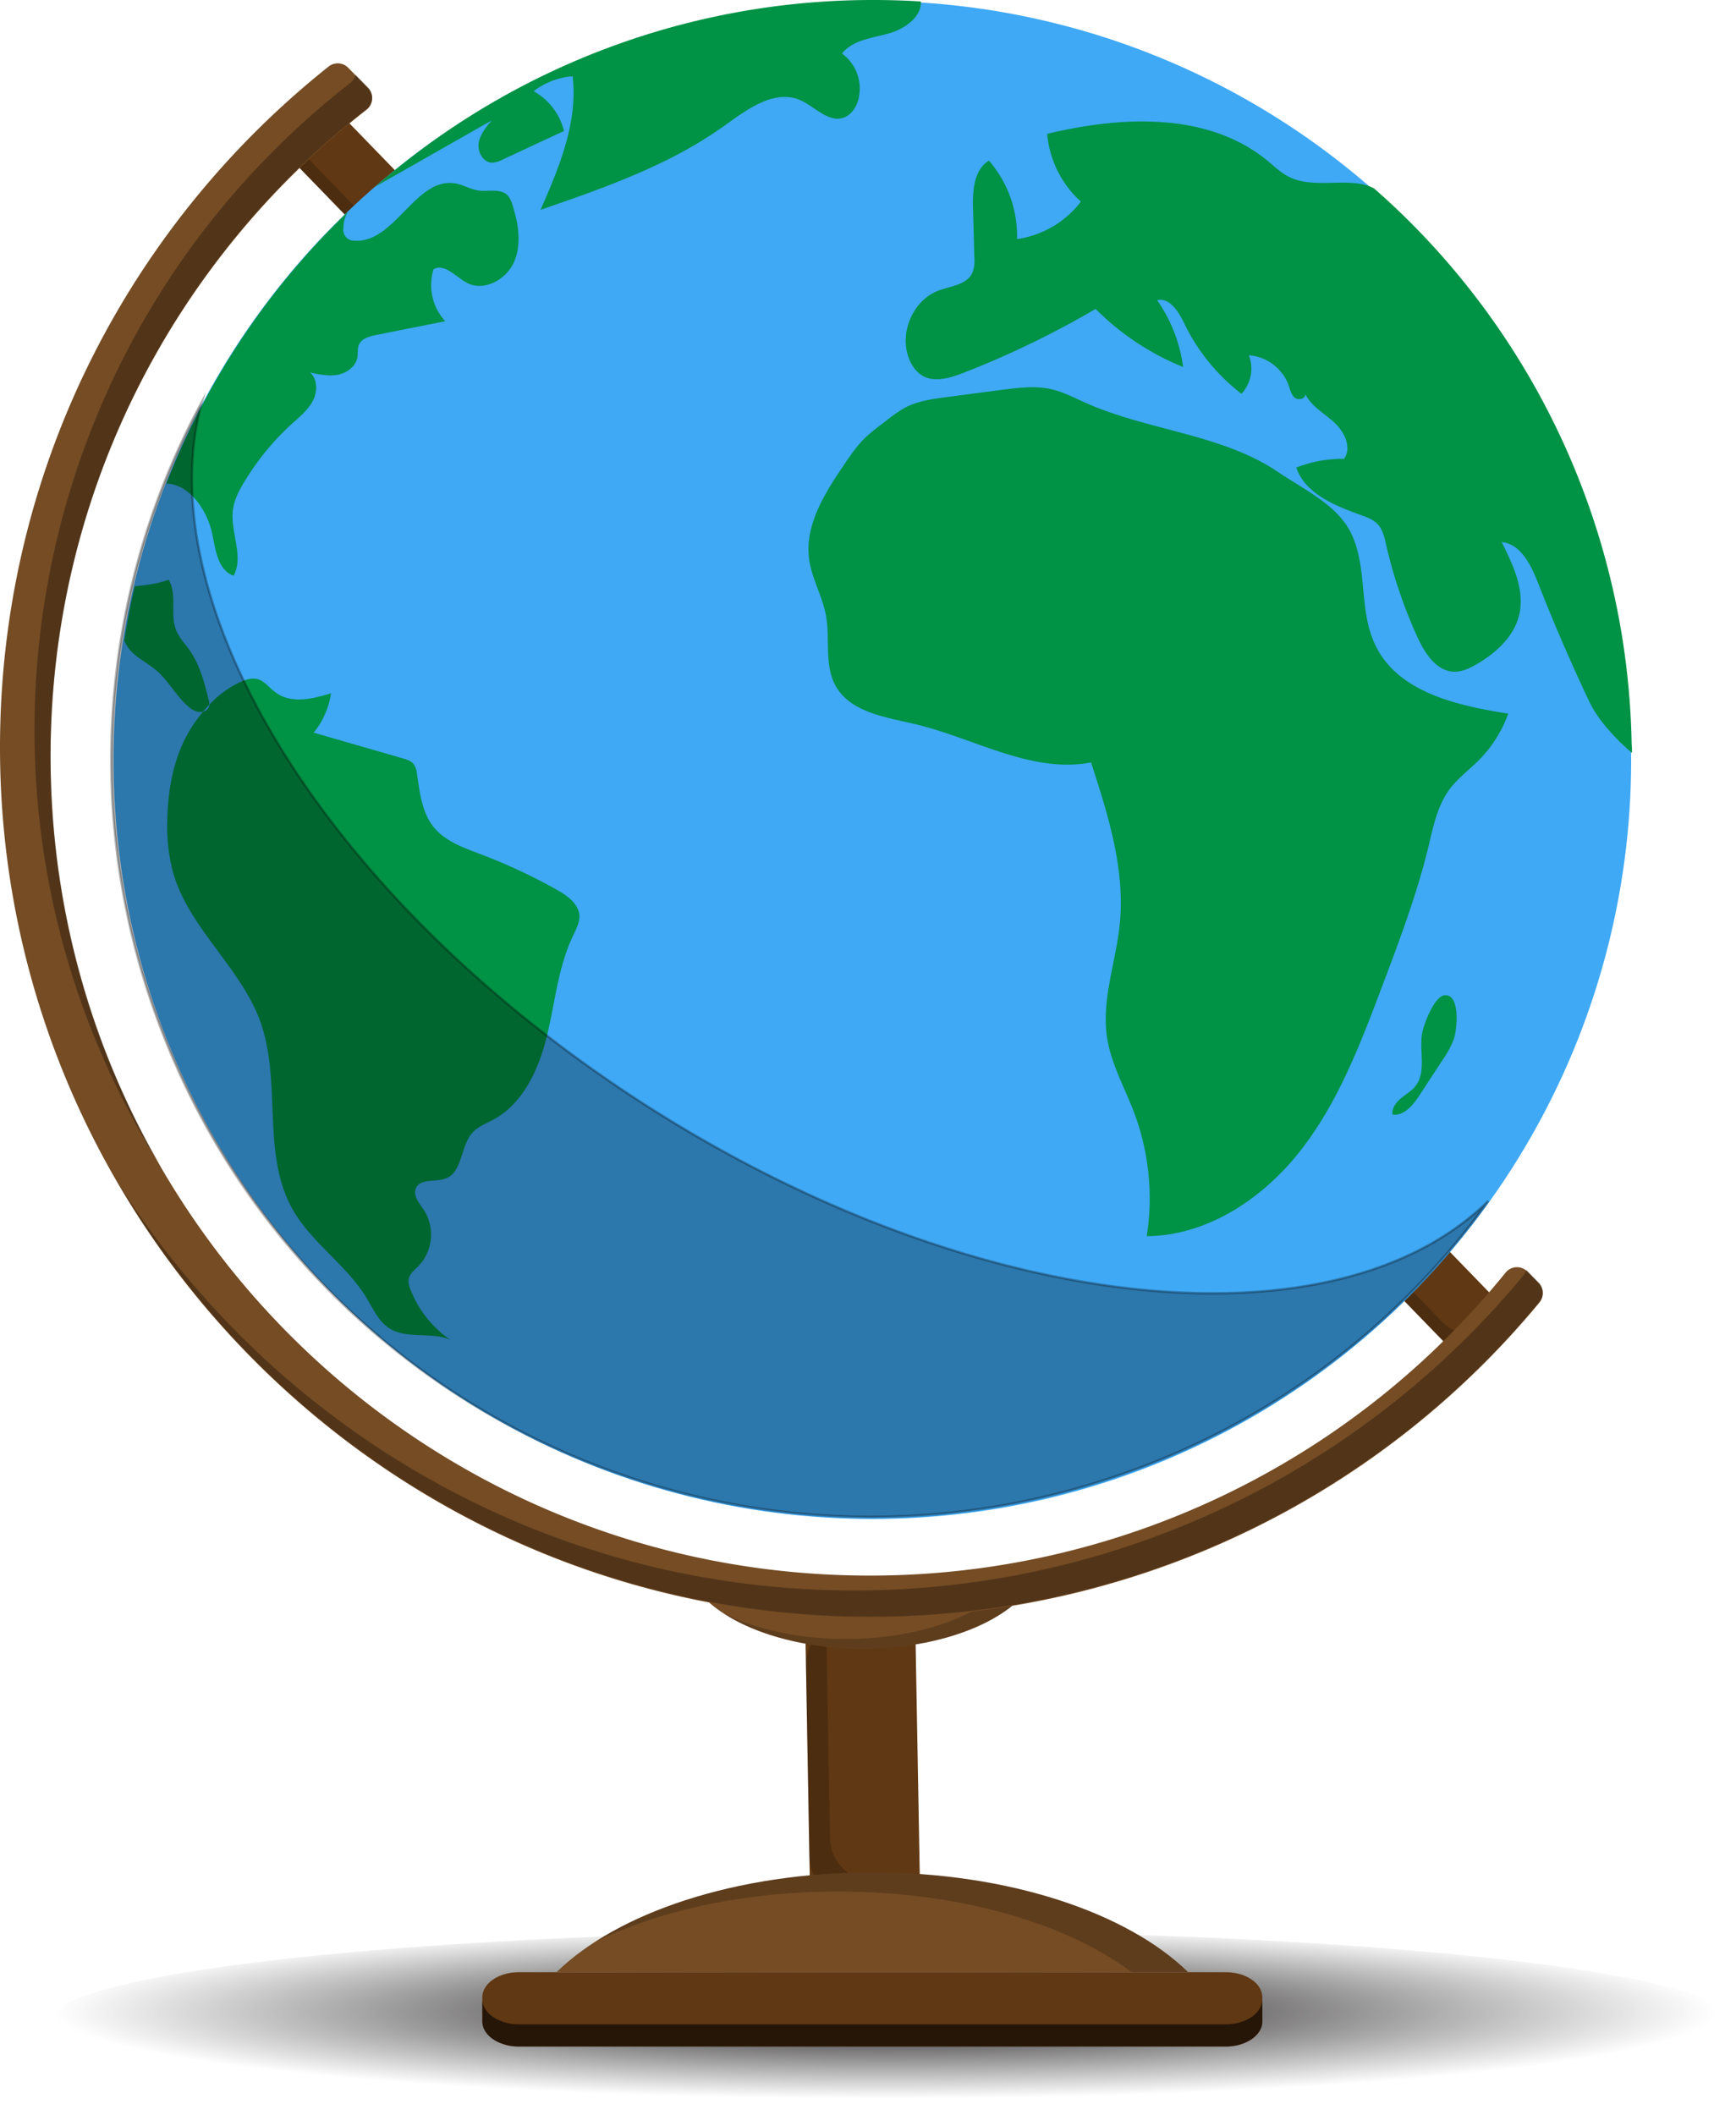 <svg xmlns="http://www.w3.org/2000/svg" xmlns:xlink="http://www.w3.org/1999/xlink" width="720.96" height="878.01" viewBox="0 0 720.96 878.01">
  <defs>
    <style>
      .cls-1 {
        fill: url(#radial-gradient);
      }

      .cls-2 {
        fill: #603813;
      }

      .cls-3 {
        opacity: 0.2;
      }

      .cls-3, .cls-5, .cls-6, .cls-9 {
        isolation: isolate;
      }

      .cls-4 {
        fill: #754c24;
      }

      .cls-5, .cls-9 {
        opacity: 0.3;
      }

      .cls-6 {
        opacity: 0.6;
      }

      .cls-7 {
        fill: #3fa9f5;
      }

      .cls-8 {
        fill: #009245;
      }

      .cls-9 {
        stroke: #000;
        stroke-miterlimit: 10;
      }
    </style>
    <radialGradient id="radial-gradient" cx="217.68" cy="-1546.72" r="144.98" gradientTransform="matrix(2.38, 0, 0, -0.25, -150.57, 448.44)" gradientUnits="userSpaceOnUse">
      <stop offset="0.2" stop-color="#3a3737"/>
      <stop offset="1" stop-color="#454444" stop-opacity="0"/>
    </radialGradient>
  </defs>
  <title>Globe Globuss глобусAsset 2</title>
  <g id="Layer_2" data-name="Layer 2">
    <g id="Layer_1-2" data-name="Layer 1">
      <g id="Layer_1-2-2" data-name="Layer 1-2">
        <g id="Layer_1-2-2-2" data-name="Layer 1-2-2">
          <ellipse class="cls-1" cx="370.3" cy="839.86" rx="350.66" ry="38.15"/>
          <g>
            <g>
              <rect class="cls-2" x="335.43" y="671.41" width="45.69" height="118.79" rx="9.57" transform="translate(-13.08 6.56) rotate(-1.03)"/>
              <path class="cls-3" d="M379.05,779.88c-3.81,6-11.18,10.17-19.72,10.33-12.63.22-23-8.35-23.2-19.18l-1.43-79.59c-.13-7.35,4.46-13.82,11.34-17.3a17.47,17.47,0,0,0-2.76,9.68l1.43,79.6c.2,10.81,10.57,19.41,23.19,19.18A25.89,25.89,0,0,0,379.05,779.88Z"/>
            </g>
            <path class="cls-4" d="M423.7,663.79H292.82C305.39,676.1,330,684.5,358.26,684.5S411.13,676.1,423.7,663.79Z"/>
            <path class="cls-3" d="M423.71,663.79H412c-13.41,10.11-35.64,16.71-60.76,16.71-19.44,0-37.15-4-50.4-10.41,13.64,8.78,34.31,14.37,57.44,14.37C386.55,684.5,411.15,676.1,423.71,663.79Z"/>
            <g>
              <rect class="cls-2" x="139.18" y="37.24" width="27.77" height="84.19" rx="9.57" transform="translate(-12.04 128.97) rotate(-44.13)"/>
              <path class="cls-3" d="M186.14,96.07a13.89,13.89,0,0,1-23.4,13.2L123.46,68.78a13.93,13.93,0,0,1-3.35-13.63,13.84,13.84,0,0,0,3.47,6.14l39.28,40.5a13.88,13.88,0,0,0,23.28-5.72Z"/>
            </g>
            <g>
              <rect class="cls-2" x="575.65" y="484.63" width="27.77" height="84.19" rx="9.57" transform="translate(-200.36 559.15) rotate(-44.13)"/>
              <path class="cls-3" d="M622.6,543.5a13.89,13.89,0,0,1-23.4,13.2l-39.27-40.5a13.87,13.87,0,0,1-3.35-13.62,14,14,0,0,0,3.46,6.14l39.29,40.5a13.87,13.87,0,0,0,23.27-5.72Z"/>
            </g>
            <g>
              <path class="cls-4" d="M639.33,540.79A360.49,360.49,0,0,1,374.11,671.34C166.48,678.65-5.61,507.88.14,300.21,3.2,189.81,55.79,91.81,136.49,27.61a6.09,6.09,0,0,1,8.13.53l8.2,8.38a6.09,6.09,0,0,1-.09,8.61,5.47,5.47,0,0,1-.51.45C72.36,107.82,21,204.92,21,314c0,187.87,152.3,340.17,340.16,340.17a339.45,339.45,0,0,0,264.12-125.8,6.08,6.08,0,0,1,8.57-.87h0c.17.15.34.3.5.46l4.6,4.69A6.07,6.07,0,0,1,639.33,540.79Z"/>
              <path class="cls-5" d="M67.44,485.38c-94.06-148-60.25-343.24,78.1-451A6.06,6.06,0,0,0,147.71,31l5.1,5.23a6.07,6.07,0,0,1-.06,8.58,4,4,0,0,1-.53.47C17.73,150.09-18.51,338.19,67.44,485.42Z"/>
              <path class="cls-5" d="M639.32,540.5A360.39,360.39,0,0,1,374.1,671.05C236.46,675.88,114.42,602.5,49.48,491.89c66.41,104.43,184.87,172.89,318,168.22A360.51,360.51,0,0,0,632.65,529.55a6.16,6.16,0,0,0,1.19-2.35c.17.15.35.31.52.48l4.6,4.67A6.09,6.09,0,0,1,639.32,540.5Z"/>
            </g>
            <path class="cls-2" d="M524.25,829.27v10c0,5.76-6.81,10.43-15.19,10.43H215.5a19.78,19.78,0,0,1-9.27-2.17c-3.6-1.91-5.92-4.9-5.92-8.26v-10c0-5.76,6.8-10.43,15.19-10.43H509.06C517.44,818.84,524.25,823.5,524.25,829.27Z"/>
            <path class="cls-6" d="M524.25,830v9.26c0,5.76-6.81,10.43-15.19,10.43H215.5a19.9,19.9,0,0,1-9.27-2.16c-3.6-1.91-5.92-4.9-5.92-8.27V830c0,3.37,2.32,6.36,5.92,8.27a19.65,19.65,0,0,0,9.27,2.22H509.06C517.44,840.5,524.25,835.77,524.25,830Z"/>
            <path class="cls-4" d="M493.43,818.84H231.13c25.18-24.68,74.48-41.43,131.16-41.43S468.24,794.16,493.43,818.84Z"/>
            <path class="cls-3" d="M493.43,818.84H470c-27-20.27-71.5-33.5-121.86-33.5-39,0-74.45,7.92-101,20.88,27.34-17.6,68.76-28.81,115.12-28.81C419,777.41,468.24,794.16,493.43,818.84Z"/>
          </g>
          <g>
            <circle class="cls-7" cx="362.28" cy="315.53" r="315.14"/>
            <path class="cls-8" d="M677.76,312.61c-6.74-5.82-14-13.54-17.63-21.1Q648.52,267,638.65,241.8c-2.88-7.37-7.15-16-15-16.71,4.83,9.58,9.81,20.23,7.16,30.61-2.28,8.91-9.78,15.57-17.73,20.17-2.78,1.6-5.79,3.05-9,3-7.41,0-12.31-7.54-15.39-14.29a199.44,199.44,0,0,1-13.1-38.71c-.64-2.81-1.29-5.76-3.18-7.93s-4.55-3.14-7.18-4.08c-10.84-3.9-23.17-8.81-26.87-19.72a52,52,0,0,1,19.81-3.64c3.35-4.62.19-11.22-4-15.06s-9.63-6.75-12.1-11.89c.3,1.92-2.68,2.83-4.22,1.66s-2-3.27-2.61-5.1a19.19,19.19,0,0,0-16.59-12.61,15.39,15.39,0,0,1-3.06,16,81.5,81.5,0,0,1-23.66-29c-2.38-4.92-6.07-11.08-11.39-9.89a62.77,62.77,0,0,1,10.81,27.77A109.5,109.5,0,0,1,455,128.26a385.32,385.32,0,0,1-55.08,26.62c-5.64,2.19-12.42,4.15-17.44.74a13.35,13.35,0,0,1-4.12-4.89c-5.71-10.75.1-25.94,11.55-30.13,5.06-1.86,11.58-2.38,13.89-7.26a14,14,0,0,0,.84-6.45q-.28-10.11-.55-20.21c-.21-7.36.32-16.11,6.6-20a47.68,47.68,0,0,1,11.68,32.58A40.54,40.54,0,0,0,448.9,83.71a42.88,42.88,0,0,1-14-28.13c30.91-7.46,66.66-9.11,91.29,11,3,2.48,5.89,5.28,9.43,7,10.65,5.15,25.21-.53,35,4.63h0c1.33,1.16,2.65,2.35,4,3.54a314.1,314.1,0,0,1,103,227.1C677.74,310.1,677.76,311.35,677.76,312.61Z"/>
            <path class="cls-8" d="M214.39,106.22a24.25,24.25,0,0,1-.83,2.35c-2.9,6.85-11,11.8-17.88,9.6a11,11,0,0,1-1.74-.72c-4.7-2.47-9.35-8.33-13.91-5.62a22.41,22.41,0,0,0,1,15.69,21.89,21.89,0,0,0,3.88,5.86L166,137.12l-9.9,2c-2.72.54-5.84,1.38-7,3.92-.74,1.64-.38,3.55-.68,5.32h0c-.66,3.8-4.36,6.5-8.14,7.22a15.24,15.24,0,0,1-3.63.26,41.25,41.25,0,0,1-7.82-1.17,7.77,7.77,0,0,1,2.35,4.67,11.94,11.94,0,0,1-1.25,7.07c-1.94,3.75-5.34,6.51-8.47,9.34a108.24,108.24,0,0,0-20.14,24.53c-2.09,3.5-4,7.22-4.57,11.25-1.28,9.23,4.66,19.28.28,27.49-6.33-2.14-7.5-10.33-8.78-16.9-2-10.13-9.5-21.11-19.15-21.34.3-.79.61-1.58.94-2.37h0A314.51,314.51,0,0,1,144.42,88a13.37,13.37,0,0,0-1.79,6.7,4.47,4.47,0,0,0,3.64,5.18,4.81,4.81,0,0,0,1.07.06c16.7,1,25.44-26.77,41.9-23.76,3.31.61,6.29,2.5,9.63,2.94,4.12.52,9.11-1,12,2.06a9.66,9.66,0,0,1,1.87,3.68C215,91.77,216.39,99.37,214.39,106.22Z"/>
            <path class="cls-8" d="M382.43.61c.37,6.3-6.65,11.4-13.1,13.2-7,2-15.15,2.72-19.65,8.42A18,18,0,0,1,356.28,42c-1,3-3,5.82-5.92,6.85-6.4,2.22-12-4.72-18.22-7.35-10.55-4.44-21.71,3.81-31,10.49A174.74,174.74,0,0,1,275.57,67.1c-16.36,8-33.8,14.07-51.07,20,7.72-17.62,15.6-36.32,13.3-55.45a31,31,0,0,0-16.22,6.21A25.77,25.77,0,0,1,234.21,54.4q-12.81,5.94-25.58,11.91a9.87,9.87,0,0,1-4.24,1.24c-3.71-.06-6.12-4.41-5.6-8.07s3.05-6.69,5.45-9.5L158.61,75.92c-.91.53-1.84,1.06-2.77,1.63A313.72,313.72,0,0,1,362.8,0q8.61,0,17.09.46h0C380.74.5,381.59.55,382.43.61Z"/>
            <path class="cls-8" d="M86.94,292.5q-1.41,1.5-2.67,3a4.7,4.7,0,0,1-1.45.13,8.36,8.36,0,0,1-4.61-2.29c-5.11-4.34-8.19-10.68-13.29-15-4.25-3.63-10-5.94-12.58-10.89-.24-.45-.47-.93-.73-1.36Q53.4,254.5,56,243.37c4.38-.3,10.33-1.17,14-2.71,3.7,6.08.52,14.23,3.1,20.85,1.25,3.2,3.75,5.74,5.72,8.57,4.19,6,6,13.25,7.81,20.34A7.76,7.76,0,0,1,86.94,292.5Z"/>
            <path class="cls-8" d="M237.86,388.76c-6.08,12.87-7.33,27.41-10.69,41.24s-9.81,28.13-22.33,34.91c-3,1.59-6.24,2.78-8.52,5.25-5.16,5.57-4.09,16.35-11.15,19.11-4.26,1.65-10.6-.1-12.44,4.07-1.38,3.11,1.47,6.3,3.37,9.13a19,19,0,0,1-2.22,23.11c-1.66,1.67-3.75,3.22-4.15,5.53a8.07,8.07,0,0,0,.74,4.27A45.28,45.28,0,0,0,187,556.28c-7.94-3.51-18-.1-25.31-4.78-4.52-2.91-6.77-8.17-9.57-12.76-8.33-13.69-22.9-22.85-30.72-36.85-12.84-23-4.38-52.45-13.14-77.27-8-22.71-29.54-38.95-36.29-62a74.05,74.05,0,0,1-2.48-22.57c.29-12.49,2.61-25.2,8.82-36a58,58,0,0,1,6-8.51,3.5,3.5,0,0,0,2.6-2.44,3.33,3.33,0,0,0,.07-.54,41.71,41.71,0,0,1,12.72-9.35c11.7-5.29,10.29,5.48,21.58,7,5.45.74,10.92-.81,16.21-2.34a34.1,34.1,0,0,1-7.21,16.33l37,10.67c1.64.48,3.38,1,4.47,2.34a8.39,8.39,0,0,1,1.44,4.19c1.14,7.68,2,15.88,6.86,21.93s12.49,8.63,19.66,11.36a236.7,236.7,0,0,1,31.46,14.69c4.33,2.44,9.08,5.75,9.46,10.7C240.76,383.08,239.18,386,237.86,388.76Z"/>
            <path class="cls-8" d="M626.36,296.29a52.32,52.32,0,0,1-12.23,19.35c-3.94,4-8.54,7.31-11.92,11.78-5.24,6.92-7,15.77-9,24.2-4.85,19.91-12.12,39.13-19.36,58.28-8.92,23.65-18.07,47.69-33.61,67.64s-38.71,35.52-64,35.71A101.41,101.41,0,0,0,471,461.92c-3.91-10.35-9.55-20.18-11.23-31.09-2.41-15.78,3.73-31.47,5.29-47.33,2.25-22.72-4.89-45.21-11.94-66.93-24.63,4.7-48.3-10-72.69-15.82-12.42-3-27.22-4.87-33.4-16-4.8-8.63-2.22-19.4-4-29.13-1.44-8-5.88-15.35-7-23.45-1.9-14.06,6.41-27.25,14.36-39,2.77-4.1,5.57-8.22,9.14-11.63a96.35,96.35,0,0,1,7.88-6.35,65.89,65.89,0,0,1,8.17-5.79c5.38-2.9,11.58-3.74,17.64-4.54l22.85-3c6.79-.88,13.74-1.77,20.42-.29,4.42,1,8.54,3,12.65,4.9C475.39,178.76,507,179.84,530.81,196c10.8,7.34,24.94,13.71,30.59,26,6.7,14.61,2.75,31.84,10,46.3C580.91,287.5,605.2,293,626.36,296.29Z"/>
            <path class="cls-8" d="M603.85,431.16a37.48,37.48,0,0,1-4.69,8.84l-9.71,14.85c-2.65,4-6.39,8.62-11.17,7.88-.29-2.6,1.47-5,3.47-6.67s4.37-3,6-5c4.77-5.89,1.56-14.65,2.87-22.13.62-3.49,5.09-15.56,9.55-15.72C606.4,413,605.2,426.92,603.85,431.16Z"/>
            <path class="cls-9" d="M618.1,498.62A313.84,313.84,0,0,1,469.18,610.93c-163.79,59.12-344.66-25.24-404-188.35A312.27,312.27,0,0,1,83.83,166.92c-23.06,84.11,52.44,207.47,184.41,292C404.81,546.25,554.15,561.51,618.1,498.62Z"/>
          </g>
        </g>
      </g>
    </g>
  </g>
</svg>
